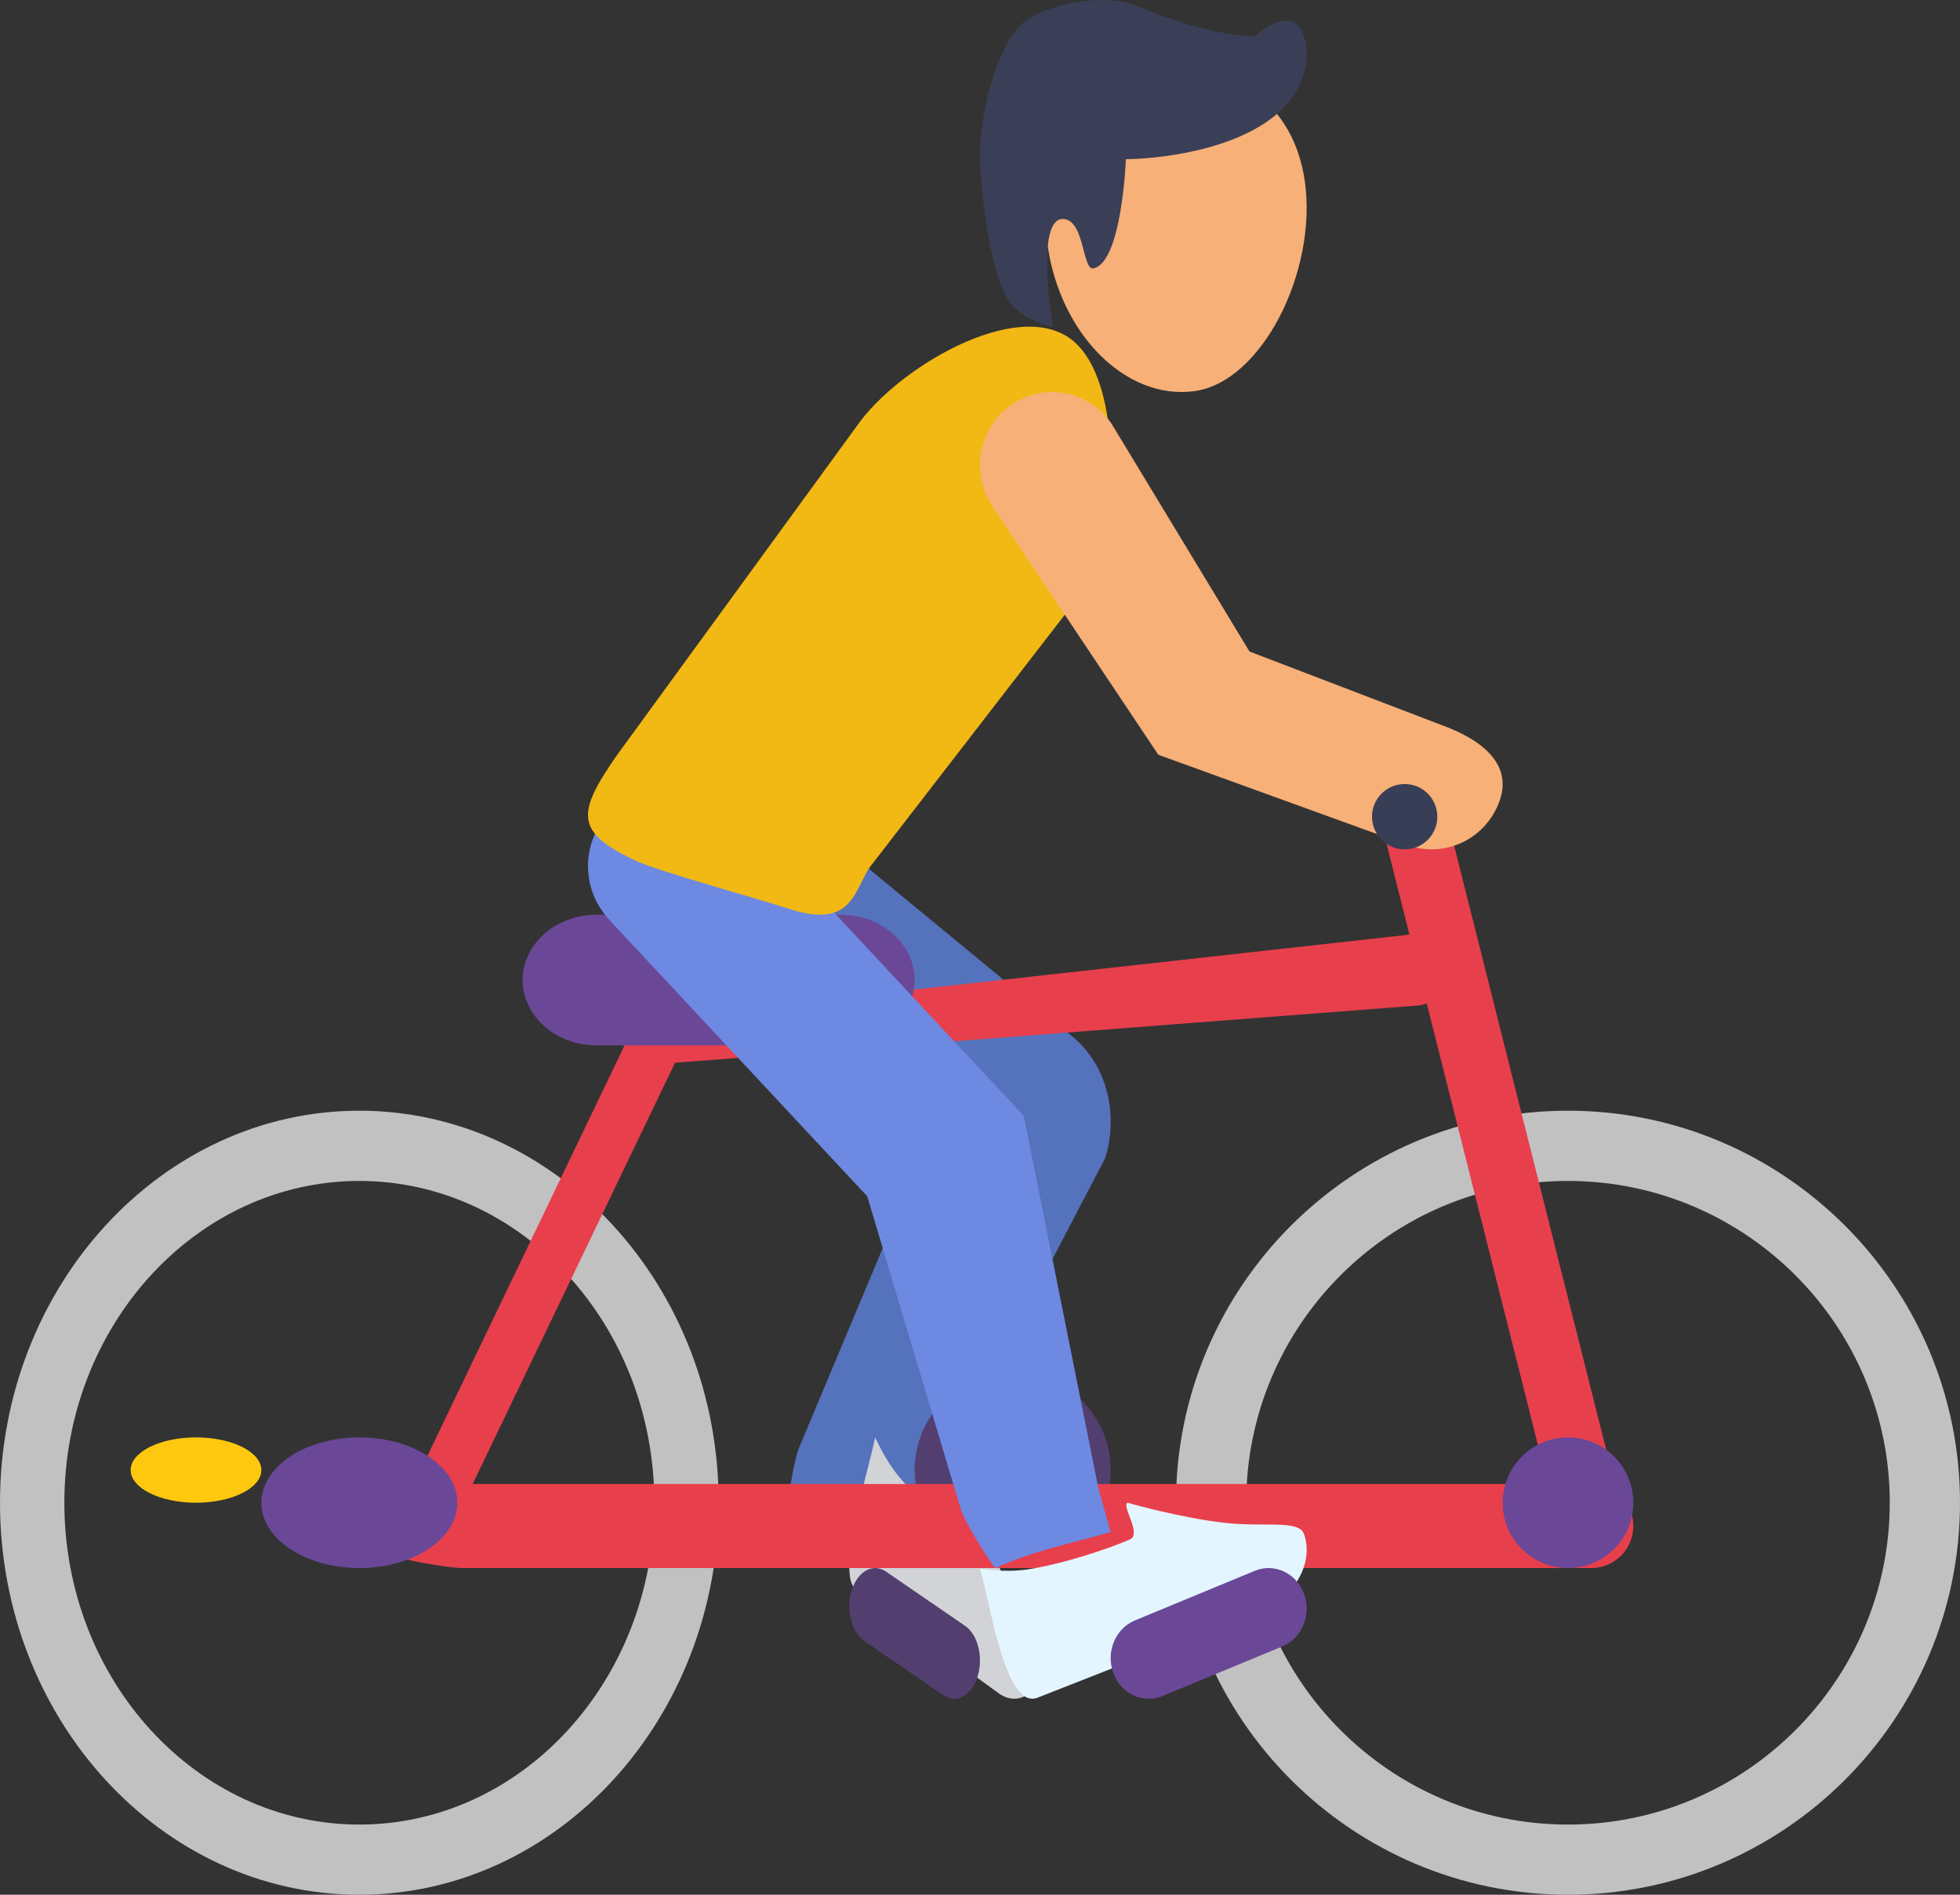 <svg width="30" height="29" viewBox="0 0 30 29" fill="none" xmlns="http://www.w3.org/2000/svg">
<rect x="0" y="0" width="30" height="29" fill="#333333" stroke="none"/>
<path d="M16.442 15.887L12.07 12.285C11.504 11.82 10.696 11.936 10.264 12.547C9.833 13.157 9.941 14.03 10.507 14.495L14.176 17.518L12.226 22.169C12.151 22.349 12.031 23.092 12.028 23.278C12.63 23.445 13.088 23.714 13.699 24C13.715 23.963 13.992 23.334 14.008 23.295L16.915 17.728C17.052 17.326 17.102 16.473 16.442 15.887Z" fill="#5572BC"/>
<path d="M15.996 25.446C15.914 25.926 15.575 26.138 15.27 25.905L13.1 24.328C12.794 24.095 13.274 22.586 13.396 22C13.396 22 13.541 22.334 13.749 22.588C14.03 22.929 14.443 23.278 14.672 23.429C14.793 23.508 14.796 22.887 14.86 22.936C14.86 22.936 15.159 23.745 15.479 24.373C15.739 24.883 16.038 25.201 15.996 25.446Z" fill="#D2D3D6"/>
<path d="M5.5 18.075C3.01 18.075 0.985 20.284 0.985 23C0.985 25.716 3.01 27.926 5.5 27.926C7.99 27.926 10.015 25.716 10.015 23C10.015 20.284 7.99 18.075 5.5 18.075ZM5.5 29C2.467 29 0 26.308 0 23C0 19.692 2.467 17 5.5 17C8.533 17 11 19.692 11 23C11 26.308 8.533 29 5.5 29Z" fill="#C1C1C1"/>
<path d="M17 22.5C17 23.328 16.328 24 15.5 24C14.672 24 14 23.328 14 22.5C14 21.672 14.672 21 15.5 21C16.328 21 17 21.672 17 22.5Z" fill="#523F70"/>
<path d="M24 18.075C21.284 18.075 19.075 20.284 19.075 23C19.075 25.716 21.284 27.926 24 27.926C26.716 27.926 28.925 25.716 28.925 23C28.925 20.284 26.716 18.075 24 18.075ZM24 29C20.692 29 18 26.308 18 23C18 19.692 20.692 17 24 17C27.308 17 30 19.692 30 23C30 26.308 27.308 29 24 29Z" fill="#C1C1C1"/>
<path d="M7.234 22.714L10.332 16.266L21.663 15.393C21.726 15.393 21.783 15.377 21.838 15.358L23.69 22.714H7.234ZM24.755 22.865L22.114 12.375C22.047 12.11 21.777 11.949 21.51 12.015C21.243 12.081 21.081 12.35 21.148 12.615L21.573 14.305L10.351 15.551C10.017 15.498 9.712 15.684 9.615 15.885L6.04 23.327C5.943 23.528 6.029 23.769 6.231 23.865C6.302 23.899 6.905 24 7.072 24H24.353C24.71 24 25 23.712 25 23.357C25 23.155 24.901 22.983 24.755 22.865Z" fill="#E83F4C"/>
<path d="M14 15C14 15.552 13.493 16 12.867 16H9.133C8.507 16 8 15.552 8 15C8 14.448 8.507 14 9.133 14H12.867C13.493 14 14 14.448 14 15Z" fill="#6A4897"/>
<path d="M4 22.5C4 22.776 3.552 23 3 23C2.448 23 2 22.776 2 22.5C2 22.224 2.448 22 3 22C3.552 22 4 22.224 4 22.5Z" fill="#FEC80F"/>
<path d="M15.235 24C15.814 23.737 16.341 23.637 17 23.45C16.99 23.415 16.821 22.806 16.81 22.769L15.67 17.078L11.328 12.426C10.842 11.905 10.002 11.855 9.451 12.314C8.9 12.772 8.846 13.566 9.332 14.086L13.274 18.31L14.709 23.11C14.76 23.282 15.123 23.87 15.235 24Z" fill="#6D89E2"/>
<path d="M13.364 13.207C13.068 13.545 13.116 14.263 12.043 13.9C11.692 13.781 10.076 13.336 9.739 13.178C8.787 12.734 8.829 12.444 9.442 11.56L13.116 6.519C13.729 5.635 15.556 4.551 16.398 5.195C17.239 5.839 17.125 8.25 16.511 9.133L13.364 13.207Z" fill="#F2B814"/>
<path d="M19.972 2.775C20.167 4.147 19.315 5.854 18.273 5.988C17.231 6.122 16.228 5.119 16.033 3.747C15.838 2.375 16.524 1.155 17.566 1.021C18.608 0.886 19.777 1.403 19.972 2.775Z" fill="#F7B078"/>
<path d="M21.915 13C21.792 13 21.667 12.979 21.544 12.935L17.729 11.552L15.191 7.751C14.848 7.238 14.98 6.541 15.484 6.193C15.989 5.846 16.674 5.98 17.017 6.491L19.125 9.972L22.067 11.098C22.641 11.306 23.159 11.672 22.954 12.255C22.793 12.714 22.368 13 21.915 13Z" fill="#F7B078"/>
<path d="M15.004 2.529C15.004 2.529 15.084 4.14 15.476 4.65C15.687 4.924 16.114 5 16.114 5C16.114 5 15.829 3.311 16.285 3.352C16.605 3.382 16.564 4.146 16.739 4.107C17.174 4.008 17.233 2.437 17.233 2.437C17.233 2.437 18.537 2.438 19.378 1.872C20.22 1.307 20.048 0.41 19.781 0.331C19.514 0.253 19.208 0.556 19.208 0.556C19.208 0.556 18.549 0.575 17.43 0.101C16.916 -0.117 16.107 0.048 15.718 0.306C15.26 0.609 14.962 1.83 15.004 2.529Z" fill="#3A3F57"/>
<path d="M7 23C7 23.552 6.328 24 5.5 24C4.672 24 4 23.552 4 23C4 22.448 4.672 22 5.5 22C6.328 22 7 22.448 7 23Z" fill="#6A4897"/>
<path d="M25 23C25 23.552 24.552 24 24 24C23.448 24 23 23.552 23 23C23 22.448 23.448 22 24 22C24.552 22 25 22.448 25 23Z" fill="#6A4897"/>
<path d="M19.959 23.479C20.113 23.911 19.819 24.446 19.327 24.63L15.878 25.985C15.386 26.169 15.164 24.559 15 24.007C15 24.007 15.352 24.077 15.738 24.019C16.257 23.94 16.939 23.716 17.295 23.562C17.483 23.48 17.157 23.039 17.26 23C17.26 23 18.05 23.231 18.767 23.31C19.351 23.374 19.88 23.258 19.959 23.479Z" fill="#E3F6FF"/>
<path d="M19.96 24.396C20.077 24.716 19.928 25.075 19.628 25.199L17.794 25.958C17.494 26.082 17.156 25.923 17.04 25.604C16.923 25.284 17.072 24.925 17.372 24.801L19.206 24.042C19.506 23.918 19.844 24.077 19.96 24.396Z" fill="#6A4897"/>
<path d="M22 12.5C22 12.776 21.776 13 21.5 13C21.224 13 21 12.776 21 12.5C21 12.224 21.224 12 21.5 12C21.776 12 22 12.224 22 12.5Z" fill="#383E56"/>
<path d="M14.963 25.66C14.872 25.954 14.637 26.081 14.439 25.946L13.229 25.116C13.031 24.981 12.945 24.633 13.037 24.34C13.128 24.046 13.363 23.919 13.561 24.054L14.771 24.884C14.969 25.019 15.055 25.367 14.963 25.66Z" fill="#523F70"/>
</svg>
